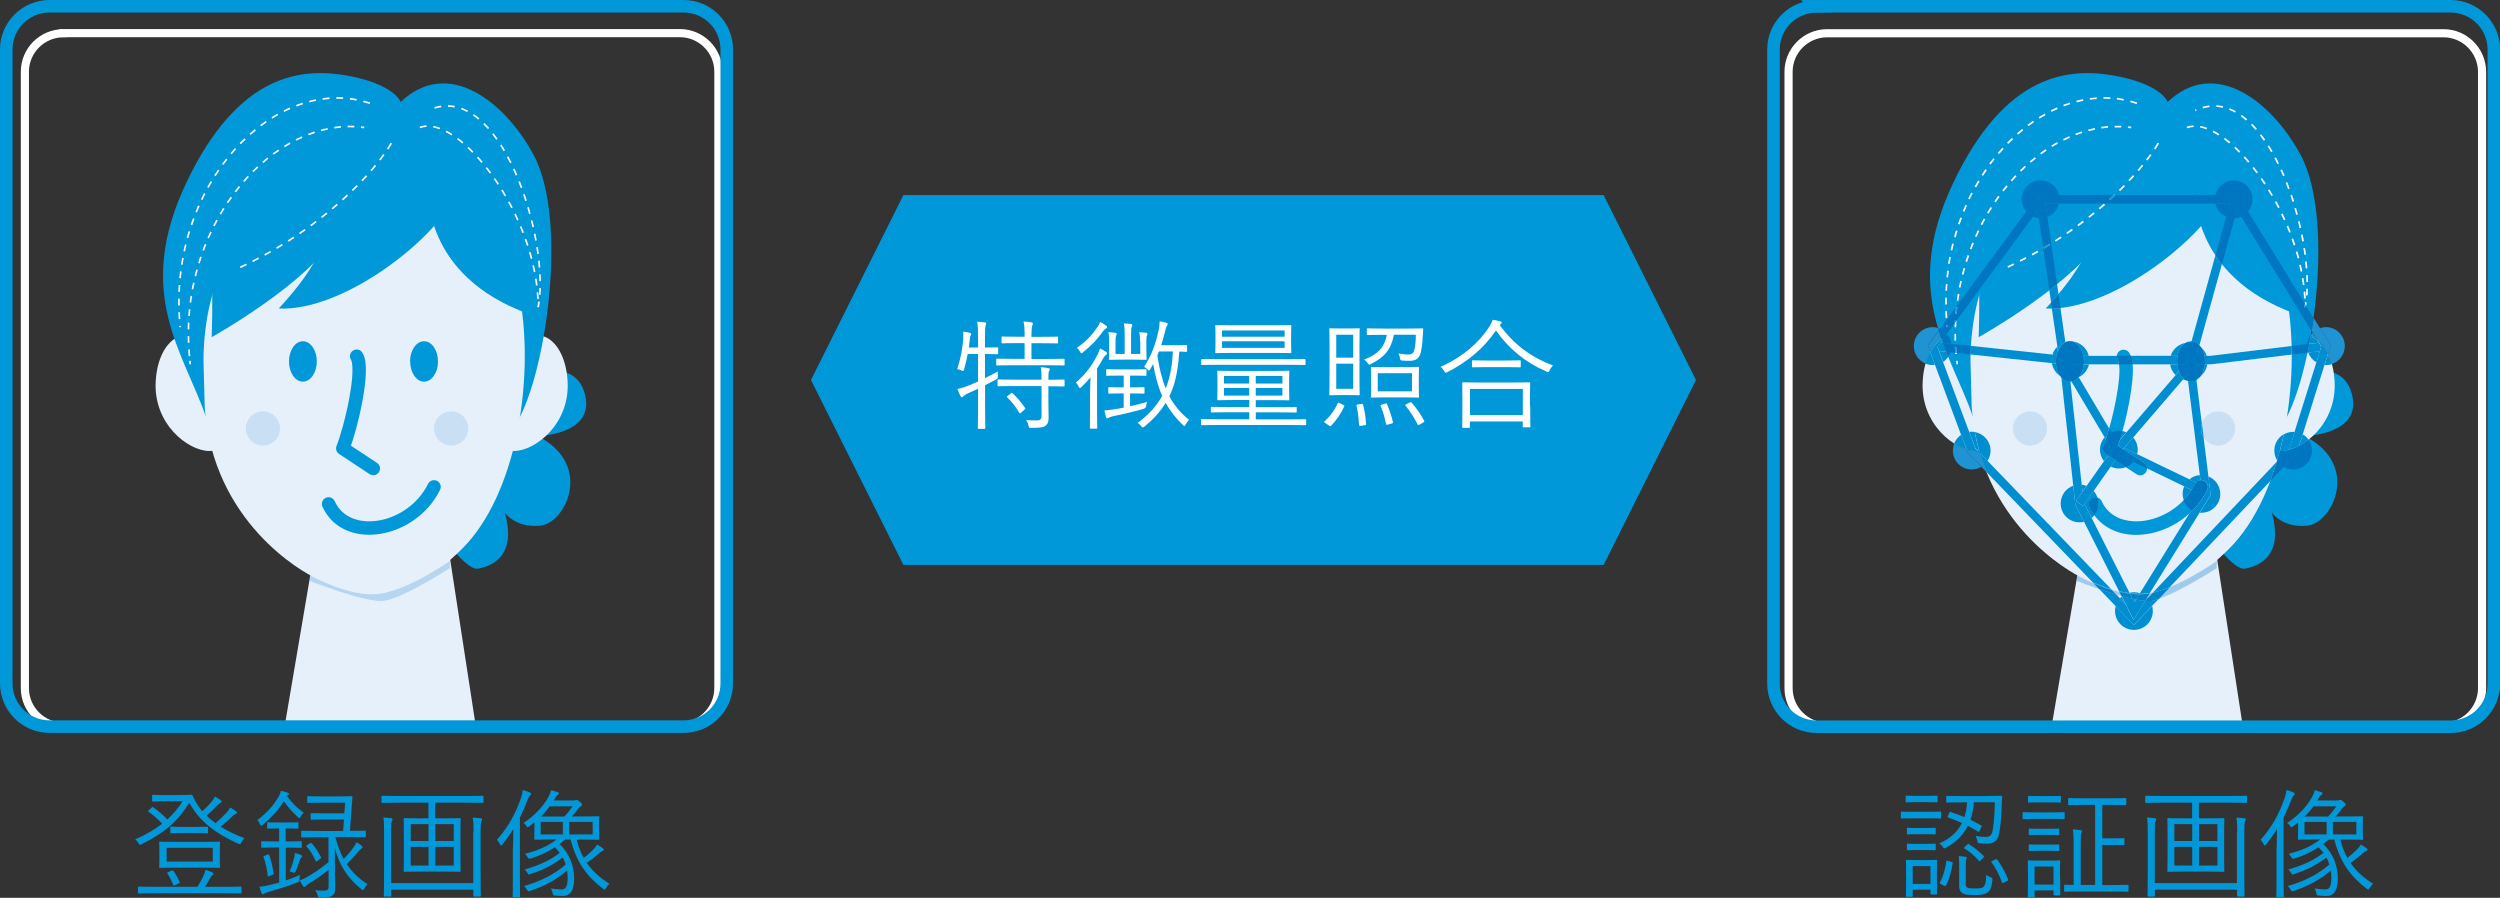 <?xml version="1.0" encoding="UTF-8"?>
<svg id="Layer_2" data-name="Layer 2" xmlns="http://www.w3.org/2000/svg" viewBox="0 0 227.11 81.56">
  <rect x="0" y="0" width="227.11" height="81.56" fill="#333333" stroke="none"/>
  <defs>
    <style>
      .cls-1 {
        fill: #2094d3;
      }

      .cls-1, .cls-2, .cls-3, .cls-4, .cls-5, .cls-6, .cls-7, .cls-8, .cls-9, .cls-10, .cls-11, .cls-12, .cls-13 {
        stroke-width: 0px;
      }

      .cls-14, .cls-15, .cls-16 {
        stroke: #fffdfd;
        stroke-width: .15px;
      }

      .cls-14, .cls-15, .cls-16, .cls-17, .cls-18 {
        stroke-miterlimit: 10;
      }

      .cls-14, .cls-15, .cls-16, .cls-17, .cls-18, .cls-19 {
        fill: none;
      }

      .cls-15 {
        stroke-dasharray: 0 0 .62 .62;
      }

      .cls-16 {
        stroke-dasharray: 0 0 .61 .61;
      }

      .cls-2 {
        fill: #008acd;
      }

      .cls-3 {
        fill: #2293d2;
      }

      .cls-4 {
        fill: #0075c0;
      }

      .cls-5 {
        fill: #0098d8;
      }

      .cls-6 {
        fill: #0083c9;
      }

      .cls-7 {
        fill: #fffdfd;
      }

      .cls-8 {
        fill: #008ed0;
      }

      .cls-9 {
        fill: #a0caec;
      }

      .cls-17 {
        stroke: #fff;
        stroke-width: .74px;
      }

      .cls-10 {
        fill: #c9e0f4;
      }

      .cls-18 {
        stroke-width: 1.14px;
      }

      .cls-18, .cls-19 {
        stroke: #0098d8;
      }

      .cls-11 {
        fill: #fff;
      }

      .cls-12 {
        fill: #e5f0fa;
      }

      .cls-19 {
        stroke-linecap: round;
        stroke-linejoin: round;
        stroke-width: 1.22px;
      }

      .cls-13 {
        fill: #b5d5f0;
      }
    </style>
  </defs>
  <g id="_レイヤー_1" data-name="レイヤー 1">
    <g>
      <path class="cls-5" d="M16.5,72.22c.46,0,.8-.02.88-.02.06,0,.1.02.14.12.12.27.25.52.4.75.14.23.3.43.46.63.32-.29.64-.62.88-.92.1-.13.18-.25.26-.42.23.12.39.23.53.33.06.05.09.09.09.13s-.04.09-.11.12c-.08.03-.16.08-.33.27-.28.3-.58.59-.93.89.25.24.52.46.81.68.41-.35.78-.72,1.04-1,.11-.13.21-.26.29-.42.21.12.37.22.52.33.07.05.11.09.1.14-.01.04-.05.1-.14.13-.09.03-.15.05-.32.24-.29.29-.62.58-1.02.9.66.42,1.39.76,2.16,1.04-.12.12-.21.24-.28.39-.06.12-.09.16-.14.16-.03,0-.09-.02-.16-.05-2-.9-3.51-1.99-4.43-3.72-.98,1.6-2.15,2.69-4.33,3.77-.08.03-.12.05-.16.05-.05,0-.08-.04-.15-.17-.08-.14-.16-.23-.28-.32.99-.43,1.79-.9,2.45-1.42-.4-.43-.77-.76-1.23-1.08-.07-.04-.07-.06.01-.14l.26-.24c.06-.06.09-.08.15-.03.49.35.88.69,1.29,1.1.55-.5.99-1.05,1.38-1.65h-1.56c-.81,0-1.06.02-1.11.02-.09,0-.1-.01-.1-.09v-.42c0-.08.01-.09.1-.09.05,0,.3.02,1.11.02h1.49ZM21.93,81.08c0,.08-.01.09-.09.09-.05,0-.4-.02-1.42-.02h-6.37c-1.02,0-1.35.02-1.42.02-.08,0-.09-.01-.09-.09v-.45c0-.08.01-.09.09-.09.06,0,.4.02,1.42.02h3.89c.22-.36.39-.68.52-.94.1-.21.16-.38.21-.61.24.08.43.15.63.25.08.03.1.08.1.12s-.04.09-.1.13c-.08.05-.13.12-.22.29-.14.24-.28.5-.45.76h1.8c1.02,0,1.36-.02,1.42-.02.08,0,.09.01.09.09v.45ZM19.97,77.99c0,.53.02.7.02.76,0,.08-.01.09-.09.09-.07,0-.41-.02-1.43-.02h-2.5c-1,0-1.35.02-1.42.02-.08,0-.09-.01-.09-.09,0-.05.02-.23.02-.76v-.68c0-.53-.02-.7-.02-.76,0-.08.01-.09.09-.09.06,0,.41.02,1.42.02h2.5c1.02,0,1.36-.02,1.43-.02.08,0,.09.01.09.09,0,.05-.02.23-.02.76v.68ZM19.33,77.02h-4.19v1.25h4.19v-1.25ZM15.58,79.1c.12-.05.13-.05.18.02.22.31.4.64.55.99.03.09.02.1-.11.16l-.28.14c-.14.06-.16.06-.19-.02-.14-.37-.31-.73-.52-1.03-.05-.08-.03-.09.09-.14l.28-.13ZM18.9,75.61c0,.08-.01.09-.08.09-.05,0-.29-.02-1.08-.02h-1.11c-.79,0-1.02.02-1.07.02-.08,0-.09-.01-.09-.09v-.42c0-.08.01-.09.09-.09.05,0,.28.02,1.07.02h1.11c.79,0,1.03-.02,1.08-.02.07,0,.08.01.08.09v.42Z"/>
      <path class="cls-5" d="M26.06,72.31c.46.62.84,1.02,1.54,1.53-.12.08-.22.21-.28.35-.05.1-.08.14-.11.14s-.08-.04-.16-.11c-.52-.47-.93-.95-1.26-1.44-.46.77-1.12,1.47-1.9,2.15-.08.05-.12.09-.16.09s-.08-.04-.11-.14c-.05-.14-.14-.28-.25-.38.89-.66,1.52-1.38,1.91-2.08.14-.24.21-.42.23-.58.22.04.43.1.63.17.06.02.11.06.11.1,0,.05-.02.1-.1.14l-.09.06ZM27.42,76.93c0,.08-.01.09-.09.09-.05,0-.3-.02-1.12-.02h-.25v2.98c.42-.14.86-.3,1.3-.5-.03.13-.05.27-.05.4,0,.22-.03.23-.21.29-.78.3-1.61.57-2.56.84-.23.06-.36.13-.4.16-.04.03-.09.07-.14.07-.04,0-.11-.02-.13-.09-.08-.18-.14-.39-.21-.59.31-.03.51-.06.82-.14.31-.08.65-.15.98-.25v-3.18h-.42c-.82,0-1.07.02-1.12.02-.08,0-.09-.01-.09-.09v-.41c0-.08.01-.09.09-.09.05,0,.3.02,1.12.02h.42v-1.18h-.08c-.67,0-.85.02-.92.02-.08,0-.09-.01-.09-.1v-.39c0-.08.01-.09.09-.09.06,0,.25.02.92.02h.83c.66,0,.84-.02.91-.02.08,0,.09.01.09.09v.39c0,.09-.01.1-.09.1-.06,0-.25-.02-.91-.02h-.16v1.18h.25c.82,0,1.07-.02,1.12-.02.08,0,.09.01.09.09v.41ZM24.3,77.64c.12-.04.13-.04.16.03.21.59.31,1.11.39,1.66.01.08.02.1-.11.15l-.26.11c-.11.04-.15.04-.16-.04-.06-.57-.18-1.12-.37-1.67-.03-.09-.02-.1.12-.15l.23-.09ZM27.37,77.91c-.05.05-.1.12-.16.3-.1.3-.23.67-.35.95q-.06.18-.22.11c-.12-.05-.23-.09-.33-.11.22-.49.32-.88.42-1.27.03-.12.05-.26.05-.41.19.05.44.14.57.19.06.03.1.08.1.11,0,.05-.02.08-.09.13ZM30.47,76.06c.18.71.43,1.37.75,1.97.36-.36.65-.7.93-1.1.1-.14.18-.27.24-.42.21.12.31.19.46.32.05.05.09.1.09.15,0,.04-.05.09-.12.13-.1.06-.18.14-.32.31-.26.33-.61.71-1,1.07.46.7,1.07,1.32,1.9,1.84-.12.1-.23.25-.31.4-.05.1-.08.14-.12.14-.03,0-.08-.03-.14-.09-1.32-1.05-2-2.24-2.41-3.71v.73c0,1.52.04,2.23.04,2.79,0,.4-.04.62-.28.78-.15.11-.41.17-1.06.18q-.22,0-.27-.22c-.04-.17-.11-.32-.22-.46.27.03.43.04.7.04.43,0,.52-.08.52-.41v-1.49c-.62.52-1.11.85-1.72,1.22-.18.11-.31.21-.35.26-.03.05-.08.08-.11.08-.04,0-.08,0-.12-.06-.11-.15-.22-.32-.32-.53.23-.09.39-.15.58-.26.67-.38,1.26-.77,2.03-1.4v-2.26h-.93c-1.06,0-1.4.02-1.46.02-.08,0-.09-.01-.09-.09v-.43c0-.08.01-.09.09-.09.05,0,.4.02,1.46.02h2.26l.08-1.04h-1.82c-.81,0-1.06.02-1.12.02-.08,0-.09-.01-.09-.09v-.42c0-.08.01-.09.09-.09.06,0,.31.02,1.12.02h1.85l.08-.97h-2.16c-.85,0-1.13.02-1.2.02-.08,0-.09-.01-.09-.09v-.43c0-.08.01-.09.09-.09.06,0,.35.02,1.2.02h1.52c.86,0,1.14-.02,1.2-.02.08,0,.1.02.1.1-.03.27-.04.5-.06.75l-.17,2.3c.95,0,1.29-.02,1.34-.02.09,0,.1.01.1.09v.43c0,.08-.01.09-.1.09-.05,0-.4-.02-1.46-.02h-1.19ZM28.16,76.62c.09-.06.11-.06.17,0,.37.42.6.81.83,1.25.03.07.03.08-.08.16l-.22.17c-.07.04-.1.08-.13.08-.02,0-.04-.03-.06-.08-.21-.46-.45-.9-.81-1.29-.05-.05-.04-.08.06-.15l.23-.15Z"/>
      <path class="cls-5" d="M43.92,72.86c0,.07-.01.08-.09.08-.07,0-.4-.02-1.44-.02h-2.85v1.42h.83c.99,0,1.33-.02,1.39-.02.08,0,.09.01.09.09,0,.05-.02.36-.02,1.19v2.32c0,.82.02,1.13.02,1.19,0,.08-.01.09-.09.09-.07,0-.4-.02-1.39-.02h-2.23c-.98,0-1.32.02-1.38.02-.08,0-.09-.01-.09-.09,0-.05.02-.37.02-1.19v-2.32c0-.83-.02-1.13-.02-1.19,0-.08.01-.09.09-.09.06,0,.4.02,1.38.02h.78v-1.42h-2.74c-1.03,0-1.37.02-1.43.02-.08,0-.09-.01-.09-.08v-.47c0-.09.01-.1.09-.1.05,0,.4.02,1.43.02h6.21c1.04,0,1.37-.02,1.44-.02.08,0,.09.01.09.1v.47ZM43.02,75.59c0-.52-.01-.98-.08-1.32.33.02.54.04.71.06.09.01.14.05.14.12,0,.05-.01.1-.05.16-.05.09-.08.3-.08.98v3.7c0,1.39.02,2.02.02,2.07,0,.08-.01.09-.09.09h-.5c-.08,0-.09-.01-.09-.09v-.54h-7.46v.54c0,.08-.01.09-.09.09h-.49c-.08,0-.09-.01-.09-.09,0-.07.02-.68.02-2.05v-3.74c0-.58-.01-1-.06-1.31.27.02.43.03.68.06.1.01.15.06.15.12,0,.08-.04.13-.08.21-.04.11-.05.36-.05.95v4.62h7.46v-4.65ZM38.93,74.87h-1.62v1.53h1.62v-1.53ZM38.93,76.93h-1.62v1.7h1.62v-1.7ZM41.22,74.87h-1.67v1.53h1.67v-1.53ZM41.22,76.93h-1.67v1.7h1.67v-1.7Z"/>
      <path class="cls-5" d="M46.61,76.97c0-.43.01-1.09.02-1.64-.29.46-.62.92-.97,1.37-.05.08-.1.11-.13.11-.04,0-.08-.04-.12-.14-.09-.17-.17-.28-.27-.38,1.05-1.17,1.69-2.38,2.19-3.8.09-.27.14-.51.16-.72.25.06.43.13.64.22.06.03.12.07.12.12,0,.06-.03.11-.09.15-.08.06-.14.18-.24.43-.21.54-.43,1.07-.69,1.59v5.44c0,1.15.02,1.64.02,1.7,0,.08-.01.09-.09.09h-.5c-.08,0-.09-.01-.09-.09,0-.05.02-.55.02-1.7v-2.74ZM52.39,76.28c.15.63.37,1.18.64,1.66.33-.26.63-.52.86-.76.15-.15.27-.3.35-.46.21.11.37.22.5.32.08.05.12.1.12.15s-.05.1-.13.12c-.1.03-.23.13-.36.25-.33.29-.66.55-1.06.83.53.77,1.22,1.37,2.05,1.89-.13.12-.23.24-.31.39-.05.1-.1.14-.14.14-.03,0-.08-.03-.15-.09-1.42-1.08-2.39-2.37-2.92-4.45h-.49c-.18.15-.35.28-.52.41.95.88,1.33,2.06,1.33,3.11s-.32,1.6-1.02,1.6c-.25,0-.45-.01-.67-.03-.22-.02-.23-.02-.26-.21-.02-.14-.09-.31-.16-.44.36.05.64.09.95.09.35,0,.57-.19.57-1.06,0-.21-.02-.42-.05-.65-.97.82-2,1.38-3.37,1.85-.17.05-.18.05-.27-.1-.1-.17-.17-.26-.27-.35,1.5-.42,2.8-1.09,3.78-1.96-.07-.22-.15-.42-.27-.63-.9.69-1.78,1.14-2.93,1.5-.17.07-.18.07-.27-.09-.08-.13-.15-.23-.26-.32,1.35-.39,2.36-.86,3.19-1.52-.13-.17-.28-.33-.44-.5-.69.45-1.38.77-2.19,1.02q-.21.07-.28-.1c-.07-.12-.15-.24-.25-.33,1.2-.3,2.12-.71,2.86-1.3h-.43c-1.04,0-1.45.02-1.5.02-.08,0-.09-.01-.09-.09,0-.07.02-.25.02-.73v-.75c-.15.12-.3.24-.45.35-.09.07-.13.1-.16.1-.04,0-.07-.04-.12-.13-.08-.13-.15-.19-.26-.27,1.08-.7,1.82-1.58,2.23-2.3.14-.25.23-.48.28-.68.25.07.41.12.57.17.08.03.13.08.13.13s-.05.11-.12.15c-.08.05-.17.17-.31.42l-.04.07h1.75c.13,0,.18-.01.24-.03.03-.01.06-.02.1-.02.07,0,.12.02.3.18.16.14.19.18.19.24,0,.06-.04.11-.13.16-.06.04-.17.16-.25.26-.16.24-.32.43-.55.66h.91c1.04,0,1.45-.02,1.5-.02.08,0,.09.01.09.09,0,.07-.02.22-.02.71v.56c0,.5.02.64.02.69,0,.08-.01.09-.09.09-.05,0-.46-.02-1.5-.02h-.46ZM51.13,74.67h-2.01v1.13h2.01v-1.13ZM49.95,73.25c-.23.3-.5.63-.81.93h2.12c.31-.31.55-.63.76-.93h-2.06ZM53.84,74.67h-2.13v1.13h2.13v-1.13Z"/>
    </g>
    <g>
      <path class="cls-5" d="M176.34,74.27c0,.08-.01.09-.09.09-.06,0-.3-.02-1.12-.02h-1.25c-.81,0-1.07.02-1.12.02-.06,0-.08-.01-.08-.09v-.45c0-.08.01-.09.08-.09.05,0,.31.02,1.12.02h1.25c.82,0,1.06-.02,1.12-.02.08,0,.09.01.09.09v.45ZM176.02,72.8c0,.08-.01.09-.09.09-.05,0-.25-.02-.94-.02h-.84c-.68,0-.88.02-.94.02-.08,0-.09-.01-.09-.09v-.43c0-.08.01-.09.09-.09.06,0,.26.02.94.02h.84c.69,0,.89-.02.94-.02.08,0,.09.01.09.09v.43ZM175.96,79.64c0,1.24.02,1.48.02,1.53,0,.08-.01.09-.09.09h-.43c-.08,0-.09-.01-.09-.09v-.35h-1.61v.56c0,.08-.01.09-.09.09h-.43c-.09,0-.1-.01-.1-.09,0-.05.02-.26.02-1.58v-.65c0-.65-.02-.9-.02-.96,0-.08.01-.08.1-.08.05,0,.26.02.92.02h.8c.67,0,.88-.02.93-.02.08,0,.09,0,.09.08,0,.07-.02.29-.02.78v.66ZM175.85,75.71c0,.08-.01.09-.09.09-.05,0-.24-.02-.88-.02h-.68c-.64,0-.82.02-.88.02-.08,0-.09-.01-.09-.09v-.42c0-.08.01-.09.09-.09.05,0,.24.02.88.02h.68c.64,0,.82-.02.88-.02.08,0,.09.01.09.09v.42ZM175.85,77.15c0,.08-.01.09-.09.09-.05,0-.24-.02-.88-.02h-.68c-.64,0-.82.02-.88.02-.08,0-.09-.01-.09-.09v-.42c0-.08.01-.09.09-.09.05,0,.24.02.88.02h.68c.64,0,.82-.02.88-.02.08,0,.09.01.09.09v.42ZM175.37,78.68h-1.61v1.62h1.61v-1.62ZM180.41,72.31c.99,0,1.33-.02,1.38-.02.08,0,.1.02.1.1-.03.25-.03.46-.04.69-.05,1.45-.16,2.5-.33,2.96-.15.43-.55.6-.97.6-.29,0-.52-.01-.72-.03-.16-.02-.17-.02-.21-.24-.02-.15-.08-.31-.15-.44.33.07.62.1.93.1.27,0,.45-.11.53-.29.14-.32.27-1.47.29-2.86h-1.9c-.04.57-.15,1.1-.32,1.59.35.17.68.35.99.52.08.03.05.05,0,.16l-.14.29c-.06.13-.1.13-.17.09-.27-.16-.58-.33-.91-.51-.41.82-1.06,1.5-1.97,1.98-.09.04-.14.07-.17.07-.05,0-.09-.03-.15-.14-.09-.13-.18-.23-.32-.31,1-.43,1.67-1.05,2.07-1.85-.44-.21-.89-.38-1.26-.51-.08-.02-.06-.04-.01-.15l.13-.28c.04-.09.08-.1.15-.06.38.13.8.28,1.21.46.14-.4.22-.85.25-1.34h-.45c-.98,0-1.3.02-1.36.02-.08,0-.09-.01-.09-.09v-.43c0-.08.01-.09.09-.09.06,0,.38.02,1.36.02h2.18ZM177.28,78.29c.11.03.12.04.11.12-.12.74-.3,1.44-.61,2.03-.04.08-.05.08-.18.02l-.26-.13c-.14-.08-.14-.1-.11-.16.28-.52.5-1.25.58-1.91.01-.09.03-.1.17-.05l.29.09ZM178.57,80.22c0,.29.03.36.21.43.1.04.27.06.6.06.43,0,.64-.02.76-.11.24-.17.28-.55.29-1.13.11.09.27.17.4.22.18.06.18.09.17.27-.09.66-.17.97-.53,1.17-.28.16-.57.18-1.11.18s-.82-.04-.99-.12c-.22-.09-.39-.25-.39-.71v-1.88c0-.28-.01-.56-.04-.83.21.01.43.03.6.06.1.02.13.04.13.09s-.02.08-.04.13c-.03.08-.05.2-.05.51v1.66ZM178.7,76.73c.09-.09.1-.1.17-.04.51.31.95.7,1.33,1.06.06.06.06.09-.04.19l-.21.21c-.11.11-.13.13-.18.06-.36-.43-.79-.81-1.31-1.13-.08-.05-.06-.05.03-.15l.21-.19ZM181.26,78.09c.12-.07.13-.07.18.01.38.49.69,1.08.99,1.79.02.08.01.08-.12.15l-.26.13c-.14.08-.15.08-.18,0-.24-.71-.61-1.36-.96-1.85-.04-.05-.03-.06.11-.13l.24-.11Z"/>
      <path class="cls-5" d="M187.56,74.31c0,.09-.01.1-.09.1-.05,0-.31-.02-1.13-.02h-1.38c-.82,0-1.08.02-1.13.02-.08,0-.09-.01-.09-.1v-.44c0-.08.01-.09.09-.09.05,0,.31.02,1.13.02h1.38c.82,0,1.08-.02,1.13-.02.08,0,.09.01.09.09v.44ZM187.15,79.73c0,1.26.02,1.47.02,1.52,0,.08-.01.09-.09.09h-.44c-.08,0-.09-.01-.09-.09v-.36h-1.72v.55c0,.08-.01.09-.09.09h-.44c-.08,0-.09-.01-.09-.09,0-.05.02-.27.02-1.59v-.66c0-.66-.02-.89-.02-.94,0-.08.01-.09.09-.09.05,0,.27.02.95.02h.86c.69,0,.9-.02.96-.02.08,0,.09.01.09.09,0,.04-.02.27-.02.77v.7ZM187.22,72.82c0,.08-.01.09-.09.09-.06,0-.26-.02-.95-.02h-.91c-.69,0-.9.02-.95.02-.08,0-.09-.01-.09-.09v-.43c0-.08.01-.09.09-.09.05,0,.26.02.95.02h.91c.69,0,.89-.02.95-.02.08,0,.09.01.09.09v.43ZM187.07,75.78c0,.08-.01.09-.1.09-.05,0-.23-.02-.89-.02h-.79c-.66,0-.84.02-.9.02-.08,0-.09-.01-.09-.09v-.42c0-.08.01-.09.09-.09.05,0,.24.02.9.02h.79c.66,0,.83-.02.89-.02.09,0,.1.01.1.09v.42ZM187.07,77.22c0,.08-.01.09-.1.09-.05,0-.23-.02-.89-.02h-.79c-.66,0-.84.02-.9.02-.08,0-.09-.01-.09-.09v-.42c0-.08.01-.09.09-.09.05,0,.24.02.9.02h.79c.66,0,.83-.02.89-.02.09,0,.1.01.1.09v.42ZM186.55,78.72h-1.72v1.64h1.72v-1.64ZM193.36,80.92c0,.08-.01.09-.08.09s-.42-.02-1.47-.02h-2.75c-1.06,0-1.4.02-1.46.02-.08,0-.09-.01-.09-.09v-.46c0-.08.01-.09.09-.09.03,0,.25.02.78.02v-3.57c0-.72-.01-1.12-.08-1.47.26.01.45.02.7.06.09.01.13.04.13.09,0,.09-.03.13-.06.21-.04.12-.05.4-.05,1.11v3.57h1.31v-7.27h-.98c-.99,0-1.33.02-1.38.02-.08,0-.09-.01-.09-.09v-.46c0-.08.01-.09.09-.09.05,0,.39.02,1.38.02h2.33c1,0,1.34-.02,1.39-.02.08,0,.09.01.09.09v.46c0,.08-.01.09-.09.09-.05,0-.39-.02-1.39-.02h-.7v3.04h1.1c.59,0,.76-.02.82-.02.08,0,.09.01.09.09v.46c0,.08-.01.09-.09.09-.07,0-.23-.02-.82-.02h-1.1v3.64h.84c1.05,0,1.4-.02,1.47-.02s.08.01.08.09v.46Z"/>
      <path class="cls-5" d="M204.14,72.86c0,.07-.01.08-.09.08-.07,0-.4-.02-1.44-.02h-2.85v1.42h.83c.99,0,1.33-.02,1.39-.02.08,0,.09.01.09.09,0,.05-.02.36-.02,1.19v2.32c0,.82.02,1.13.02,1.19,0,.08-.01.09-.09.09-.07,0-.4-.02-1.39-.02h-2.23c-.98,0-1.32.02-1.38.02-.08,0-.09-.01-.09-.09,0-.05.02-.37.02-1.19v-2.32c0-.83-.02-1.13-.02-1.19,0-.08.01-.09.09-.09.06,0,.4.02,1.38.02h.78v-1.42h-2.74c-1.03,0-1.37.02-1.43.02-.08,0-.09-.01-.09-.08v-.47c0-.09.01-.1.09-.1.05,0,.4.02,1.43.02h6.21c1.04,0,1.37-.02,1.44-.02.08,0,.09.01.09.1v.47ZM203.24,75.59c0-.52-.01-.98-.08-1.32.33.02.54.04.71.06.09.01.14.05.14.12,0,.05-.01.1-.05.16-.05.09-.08.3-.08.98v3.7c0,1.39.02,2.02.02,2.07,0,.08-.01.09-.09.09h-.5c-.08,0-.09-.01-.09-.09v-.54h-7.46v.54c0,.08-.01.09-.09.09h-.49c-.08,0-.09-.01-.09-.09,0-.07.02-.68.02-2.05v-3.74c0-.58-.01-1-.06-1.31.27.02.43.03.68.06.1.01.15.06.15.12,0,.08-.04.13-.08.21-.04.11-.05.36-.05.95v4.62h7.46v-4.65ZM199.15,74.87h-1.62v1.53h1.62v-1.53ZM199.15,76.93h-1.62v1.7h1.62v-1.7ZM201.44,74.87h-1.67v1.53h1.67v-1.53ZM201.44,76.93h-1.67v1.7h1.67v-1.7Z"/>
      <path class="cls-5" d="M206.83,76.97c0-.43.01-1.09.02-1.64-.29.46-.62.92-.97,1.37-.05.08-.1.11-.13.11-.04,0-.08-.04-.12-.14-.09-.17-.17-.28-.27-.38,1.05-1.17,1.69-2.38,2.19-3.8.09-.27.14-.51.16-.72.25.06.43.13.64.22.06.03.12.07.12.12,0,.06-.03.11-.09.15-.08.06-.14.18-.24.43-.21.54-.43,1.07-.69,1.59v5.44c0,1.15.02,1.64.02,1.7,0,.08-.01.09-.09.09h-.5c-.08,0-.09-.01-.09-.09,0-.05.02-.55.02-1.7v-2.74ZM212.61,76.28c.15.63.37,1.18.64,1.66.33-.26.63-.52.86-.76.15-.15.27-.3.35-.46.21.11.37.22.5.32.08.05.12.1.12.15s-.05.1-.13.12c-.1.03-.23.13-.36.25-.33.29-.66.55-1.06.83.53.77,1.22,1.37,2.05,1.89-.13.12-.23.24-.31.39-.05.1-.1.14-.14.14-.03,0-.08-.03-.15-.09-1.42-1.08-2.39-2.37-2.92-4.45h-.49c-.18.15-.35.28-.52.41.95.88,1.33,2.06,1.33,3.11s-.32,1.6-1.02,1.6c-.25,0-.45-.01-.67-.03-.22-.02-.23-.02-.26-.21-.02-.14-.09-.31-.16-.44.36.05.64.09.95.09.35,0,.57-.19.57-1.06,0-.21-.02-.42-.05-.65-.97.82-2,1.38-3.37,1.85-.17.05-.18.05-.27-.1-.1-.17-.17-.26-.27-.35,1.5-.42,2.8-1.09,3.78-1.96-.07-.22-.15-.42-.27-.63-.9.69-1.78,1.14-2.93,1.5-.17.07-.18.07-.27-.09-.08-.13-.15-.23-.26-.32,1.35-.39,2.36-.86,3.19-1.52-.13-.17-.28-.33-.44-.5-.69.45-1.38.77-2.19,1.02q-.21.07-.28-.1c-.07-.12-.15-.24-.25-.33,1.2-.3,2.12-.71,2.86-1.3h-.43c-1.04,0-1.45.02-1.5.02-.08,0-.09-.01-.09-.09,0-.07.02-.25.02-.73v-.75c-.15.12-.3.24-.45.35-.09.07-.13.1-.16.1-.04,0-.07-.04-.12-.13-.08-.13-.15-.19-.26-.27,1.08-.7,1.82-1.58,2.23-2.3.14-.25.23-.48.28-.68.25.07.41.12.57.17.08.03.13.08.13.13s-.05.11-.12.15c-.08.05-.17.17-.31.42l-.04.07h1.75c.13,0,.18-.01.24-.03.03-.01.06-.02.1-.02.07,0,.12.02.3.18.16.14.19.18.19.24,0,.06-.04.11-.13.16-.06.04-.17.16-.25.26-.16.24-.32.43-.55.66h.91c1.04,0,1.45-.02,1.5-.02.08,0,.09.01.09.09,0,.07-.02.22-.02.71v.56c0,.5.02.64.02.69,0,.08-.01.09-.09.09-.05,0-.46-.02-1.5-.02h-.46ZM211.36,74.67h-2.01v1.13h2.01v-1.13ZM210.17,73.25c-.23.3-.5.63-.81.93h2.12c.31-.31.55-.63.76-.93h-2.06ZM214.06,74.67h-2.13v1.13h2.13v-1.13Z"/>
    </g>
    <polygon class="cls-5" points="145.68 51.32 82.07 51.32 73.67 34.52 82.07 17.72 145.68 17.72 154.07 34.52 145.68 51.32"/>
    <g>
      <path class="cls-11" d="M90.68,32.09c0,.08-.01.09-.1.09-.05,0-.28-.02-1.04-.02h-.06v2.19c.35-.17.72-.37,1.16-.6-.01.13-.01.28.01.42q.02.22-.17.31c-.33.17-.66.35-.99.51v1.97c0,1.3.02,1.86.02,1.91,0,.08-.01.09-.1.09h-.49c-.08,0-.09-.01-.09-.09,0-.05.02-.62.02-1.9v-1.66l-.95.44c-.23.11-.3.16-.36.23-.04.05-.11.11-.15.11-.05.01-.1-.03-.14-.12-.09-.17-.19-.42-.27-.63.3-.07.57-.14.95-.29.31-.13.62-.25.92-.39v-2.5h-.94c-.09.48-.2.96-.32,1.37-.04.12-.05.17-.11.17-.03,0-.09-.02-.16-.06-.11-.05-.26-.1-.36-.11.31-.94.49-1.94.54-2.7.02-.32.02-.53,0-.7.18.01.41.05.58.1.1.02.14.07.14.12,0,.04-.02.08-.05.13-.03.06-.05.14-.06.28-.03.25-.05.53-.1.81h.84v-.86c0-.77-.01-1.06-.08-1.48.28.01.47.03.69.05.08.01.13.05.13.11s-.02.1-.05.18c-.04.13-.06.39-.06,1.11v.89h.06c.76,0,.98-.02,1.04-.02.09,0,.1.01.1.09v.46ZM96.72,33.11c0,.08-.01.09-.09.09-.05,0-.42-.02-1.49-.02h-3.06c-1.07,0-1.44.02-1.49.02-.08,0-.09-.01-.09-.09v-.45c0-.06.01-.08.09-.08.05,0,.42.02,1.49.02h1v-1.43h-.64c-.99,0-1.31.02-1.36.02-.09,0-.1-.01-.1-.09v-.44c0-.08.01-.09.1-.09.05,0,.37.02,1.36.02h.64c0-.75-.02-1.05-.1-1.38.29.01.51.03.71.07.08.01.14.05.14.1,0,.07-.02.11-.05.19-.04.13-.08.35-.08,1.03h.95c1,0,1.33-.02,1.38-.02.08,0,.09.01.09.09v.44c0,.08-.01.09-.09.09-.05,0-.38-.02-1.38-.02h-.95v1.43h1.43c1.07,0,1.44-.02,1.49-.02.08,0,.09.01.09.08v.45ZM96.71,35.02c0,.08-.01.09-.09.09-.05,0-.4-.02-1.38-.02v1.49c0,.49.02.95.02,1.38,0,.32-.06.56-.3.73-.18.13-.52.18-1.26.18-.21,0-.22,0-.27-.22-.04-.18-.12-.37-.22-.49.33.03.7.04,1.06.03.22-.01.35-.11.35-.41v-2.71h-2.43c-1.07,0-1.42.02-1.48.02-.08,0-.09-.01-.09-.09v-.44c0-.08.01-.09.09-.09.06,0,.41.02,1.48.02h2.43c0-.58-.01-.88-.08-1.13.26.01.53.04.69.08.09.02.14.06.14.1,0,.08-.04.13-.07.18-.05.11-.06.26-.06.76v.02c.98,0,1.33-.02,1.38-.02.08,0,.09.01.09.09v.44ZM91.81,35.74c.1-.08.12-.06.17-.02.43.39.8.85,1.15,1.35.04.06.03.06-.07.15l-.28.25c-.13.11-.15.1-.19.02-.29-.5-.66-.98-1.09-1.39-.06-.06-.05-.08.07-.16l.25-.19Z"/>
      <path class="cls-11" d="M99.03,35.58c0-.39.02-.89.03-1.3-.24.29-.51.58-.82.88-.07.06-.11.1-.14.1s-.07-.04-.11-.13c-.08-.16-.15-.28-.25-.38.98-.84,1.49-1.62,1.98-2.55.09-.17.16-.39.21-.55.19.1.36.19.53.3.08.05.11.1.11.15,0,.06-.03.1-.1.14-.06.04-.15.13-.24.29-.17.31-.36.63-.57.95v3.99c0,.94.02,1.34.02,1.39,0,.08-.01.08-.09.08h-.5c-.07,0-.08,0-.08-.08,0-.05.01-.45.01-1.39v-1.89ZM100.46,29.85c-.08.04-.17.13-.27.26-.49.69-1,1.25-1.8,1.89-.06.07-.11.1-.14.1-.04,0-.08-.04-.13-.14-.09-.16-.19-.29-.29-.37.81-.54,1.32-1.1,1.85-1.85.14-.19.21-.36.25-.49.21.1.37.19.54.32.07.05.1.09.1.14s-.03.1-.1.13ZM102.68,36.9c.49-.11,1.03-.24,1.52-.39-.03.11-.06.22-.08.35q-.02.22-.23.28c-.82.24-1.93.51-2.69.65-.24.05-.41.11-.48.16-.04.03-.09.05-.14.05-.04,0-.09-.03-.12-.14-.04-.16-.09-.36-.13-.57.38-.03.77-.09,1.1-.14.16-.02.39-.06.65-.12v-1.29h-.27c-.76,0-.97.02-1.04.02-.08,0-.09-.01-.09-.09v-.41c0-.08.01-.09.09-.09.07,0,.28.02,1.04.02h.27v-1.07h-.38c-.81,0-1.06.02-1.11.02-.09,0-.1-.01-.1-.09v-.42c0-.08.01-.09.1-.09.05,0,.3.02,1.11.02h1.26c.8,0,1.05-.02,1.1-.02.08,0,.09.01.09.09v.42c0,.08-.01.09-.09.09-.05,0-.3-.02-1.1-.02h-.3v1.07h.19c.75,0,.96-.02,1.03-.02.08,0,.09.01.09.09v.41c0,.08-.01.09-.09.09-.06,0-.28-.02-1.03-.02h-.19v1.16ZM103.57,31c0-.31-.02-.58-.08-.82.26.01.48.03.64.05.06.01.11.04.11.1s-.01.09-.04.14c-.04.08-.06.22-.06.52v.72c0,.57.02.82.02.89,0,.08-.01.09-.09.09-.05,0-.3-.02-1.06-.02h-1.11c-.76,0-1,.02-1.07.02-.08,0-.09-.01-.09-.09,0-.07.02-.31.02-.89v-.71c0-.32-.02-.58-.06-.83l.62.06c.08.01.12.04.12.09,0,.08-.02.12-.05.19-.03.08-.05.21-.05.48v1.16h.83v-1.67c0-.56-.01-.83-.08-1.1.26.01.43.03.65.05.08.01.12.04.12.09,0,.08-.03.12-.06.19-.03.1-.05.26-.05.77v1.67h.84v-1.14ZM107.84,31.87c0,.08-.01.09-.09.09-.04,0-.2-.01-.62-.02-.1,1.63-.35,2.93-.9,4.06.42.8,1,1.5,1.79,2.14-.13.13-.22.25-.31.42-.05.1-.08.14-.12.14-.03,0-.08-.03-.14-.1-.66-.64-1.17-1.3-1.56-2-.46.77-1.09,1.47-1.92,2.15-.08.05-.12.08-.15.08-.04,0-.09-.03-.15-.12-.09-.12-.21-.23-.32-.29.99-.73,1.72-1.53,2.23-2.46-.4-.9-.65-1.86-.82-2.89l-.27.47c-.05.09-.09.13-.12.13s-.06-.03-.13-.11c-.09-.1-.18-.17-.3-.24.76-1.17,1.1-2.32,1.32-3.32.05-.27.08-.52.09-.81.22.03.45.09.59.13.09.03.15.06.15.12,0,.06-.04.11-.09.17-.05.08-.11.27-.16.51-.11.42-.22.83-.35,1.24h1.29c.71,0,.92-.02.97-.02.08,0,.09.01.09.09v.44ZM105.28,31.93c-.04.12-.09.24-.14.36.17,1.12.4,2.12.76,2.99.39-.94.58-2.03.65-3.35h-1.26Z"/>
      <path class="cls-11" d="M118.66,38.54c0,.08-.01.09-.09.09-.05,0-.39-.02-1.39-.02h-6.59c-1,0-1.34.02-1.39.02-.08,0-.09-.01-.09-.09v-.38c0-.08.01-.09.09-.09.05,0,.39.02,1.39.02h2.9v-.64h-1.89c-1.09,0-1.46.02-1.52.02s-.08-.01-.08-.1v-.32c0-.08.01-.09.08-.09s.43.02,1.52.02h1.89v-.64h-1.31c-1.07,0-1.45.02-1.51.02-.08,0-.09-.01-.09-.09,0-.06.02-.25.02-.81v-.86c0-.58-.02-.77-.02-.83,0-.08.01-.09.09-.09.06,0,.44.02,1.51.02h3.35c1.07,0,1.45-.02,1.51-.02.08,0,.09.01.09.09,0,.05-.02.25-.02.82v.88c0,.56.02.75.02.81,0,.08-.01.09-.09.09-.07,0-.44-.02-1.51-.02h-1.45v.64h2.11c1.09,0,1.46-.02,1.51-.02.09,0,.1.01.1.09v.32c0,.09-.01.1-.1.1-.05,0-.42-.02-1.51-.02h-2.11v.64h3.1c1,0,1.34-.02,1.39-.02.08,0,.09.01.09.09v.38ZM118.6,33.07c0,.08,0,.09-.08.09-.06,0-.4-.02-1.42-.02h-6.48c-1,0-1.35.02-1.41.02-.08,0-.09-.01-.09-.09v-.37c0-.08.01-.08.09-.08.05,0,.4.01,1.41.01h6.48c1.02,0,1.35-.01,1.42-.01q.08,0,.08.08v.37ZM117.29,31.2c0,.55.02.73.02.79,0,.08-.01.09-.09.09-.05,0-.44-.02-1.53-.02h-3.66c-1.09,0-1.48.02-1.53.02-.09,0-.1,0-.1-.08,0-.06.02-.25.02-.79v-.8c0-.55-.02-.72-.02-.79,0-.08.01-.09.1-.09.05,0,.44.02,1.53.02h3.66c1.09,0,1.48-.02,1.53-.02.08,0,.09.01.09.09,0,.05-.02.24-.02.79v.79ZM116.7,30.02h-5.69v.57h5.69v-.57ZM116.7,31h-5.69v.6h5.69v-.6ZM113.48,34.15h-2.29v.69h2.29v-.69ZM113.48,35.24h-2.29v.7h2.29v-.7ZM116.5,34.15h-2.42v.69h2.42v-.69ZM116.5,35.24h-2.42v.7h2.42v-.7Z"/>
      <path class="cls-11" d="M122.03,36.79c.11.05.11.08.08.15-.33.68-.68,1.21-1.2,1.75-.05.05-.08.04-.17-.02l-.37-.26c-.1-.06-.09-.1-.03-.15.48-.42.89-.97,1.19-1.64.03-.05.05-.06.17,0l.33.17ZM123.5,34.45c0,.95.02,1.31.02,1.37,0,.08-.01.09-.09.09-.07,0-.25-.02-.9-.02h-.79c-.65,0-.82.02-.89.02-.08,0-.09-.01-.09-.09,0-.07.02-.42.02-1.37v-3.17c0-.94-.02-1.31-.02-1.36,0-.09.01-.1.09-.1.06,0,.24.02.89.02h.79c.65,0,.83-.02.9-.02.08,0,.09.01.09.1,0,.05-.02.42-.02,1.36v3.17ZM122.93,30.41h-1.54v2.08h1.54v-2.08ZM122.93,33.04h-1.54v2.28h1.54v-2.28ZM123.67,36.7c.12-.02.14-.01.16.08.14.54.23,1.09.27,1.73.01.09-.01.11-.15.13l-.32.04c-.15.02-.16.02-.17-.08-.04-.66-.1-1.2-.23-1.75-.02-.08,0-.09.14-.11l.3-.04ZM129.25,30.46c-.03.7-.08,1.37-.28,1.84-.07.15-.18.27-.32.35-.15.09-.36.13-.62.13s-.49-.01-.69-.03c-.12-.01-.13-.04-.16-.23-.03-.16-.08-.29-.14-.41.35.06.62.1.88.1s.43-.08.51-.27c.15-.37.18-.86.19-1.53h-1.99c-.26,1.35-.86,2.04-2.08,2.65-.08.04-.13.07-.16.07-.05,0-.08-.04-.14-.14-.1-.14-.22-.25-.33-.32,1.17-.46,1.84-1.03,2.06-2.25h-.35c-.99,0-1.32.02-1.37.02-.08,0-.09-.01-.09-.08v-.44c0-.08.01-.09.09-.09.05,0,.38.02,1.37.02h2.18c.99,0,1.32-.02,1.38-.02.08,0,.1.02.1.1l-.03.55ZM128.89,35.18c0,.6.02.79.02.85,0,.08-.01.09-.09.09-.06,0-.36-.02-1.26-.02h-1.67c-.9,0-1.21.02-1.26.02-.08,0-.09-.01-.09-.09,0-.07.02-.25.02-.85v-.92c0-.58-.02-.78-.02-.84,0-.08.01-.09.09-.09.05,0,.37.02,1.26.02h1.67c.91,0,1.2-.02,1.26-.02.08,0,.09.01.09.09,0,.05-.02.26-.02.84v.92ZM128.27,33.9h-3.11v1.65h3.11v-1.65ZM125.83,36.67c.13-.04.14-.03.17.04.22.52.41,1.09.54,1.63.02.08,0,.11-.13.14l-.33.09c-.14.03-.15.03-.17-.06-.12-.56-.26-1.11-.49-1.63-.03-.08-.01-.09.11-.12l.3-.09ZM128.05,36.58c.11-.05.13-.05.2.01.41.46.81,1.05,1.12,1.62.04.08.03.11-.08.17l-.31.18c-.06.03-.1.05-.13.05s-.05-.02-.08-.07c-.3-.59-.65-1.16-1.08-1.67-.06-.07-.04-.1.09-.16l.27-.14Z"/>
      <path class="cls-11" d="M136.24,29.53c1.31,1.82,2.97,2.98,4.84,3.67-.12.12-.23.27-.3.43-.05.12-.09.17-.14.17-.04,0-.1-.02-.17-.06-1.87-.79-3.46-2.1-4.57-3.72-1.16,1.69-2.62,2.86-4.4,3.78-.09.04-.13.06-.16.06-.05,0-.08-.04-.14-.15-.1-.16-.21-.28-.33-.39,2.1-.93,3.57-2.29,4.43-3.65.16-.25.23-.39.3-.62.26.04.49.09.67.13.11.03.15.07.15.12s-.02.09-.08.13l-.1.09ZM139.01,36.87c0,1.56.02,1.8.02,1.86,0,.08-.01.09-.1.09h-.51c-.08,0-.09-.01-.09-.09v-.44h-4.8v.5c0,.06-.01.08-.09.08h-.52c-.08,0-.09-.01-.09-.08s.02-.31.02-1.88v-.88c0-.89-.02-1.16-.02-1.21,0-.08.01-.09.09-.09.06,0,.43.02,1.49.02h3.02c1.06,0,1.43-.02,1.48-.02.09,0,.1.01.1.09,0,.05-.02.32-.02,1.06v.99ZM138.34,35.33h-4.8v2.37h4.8v-2.37ZM138.15,33.28c0,.08-.01.09-.09.09-.05,0-.36-.02-1.26-.02h-1.73c-.91,0-1.2.02-1.26.02-.08,0-.09-.01-.09-.09v-.46c0-.08.01-.09.09-.09.06,0,.36.02,1.26.02h1.73c.91,0,1.21-.02,1.26-.02.08,0,.09.01.09.09v.46Z"/>
    </g>
    <path class="cls-11" d="M225.48,62.52h-.37c0,1.72-1.41,3.13-3.13,3.13h-56c-1.72,0-3.13-1.41-3.13-3.13V6.52c0-1.72,1.41-3.13,3.13-3.13h56c1.72,0,3.13,1.41,3.13,3.13v56h.74V6.52c0-2.13-1.74-3.87-3.87-3.87h-56c-2.13,0-3.87,1.74-3.87,3.87v56c0,2.13,1.74,3.87,3.87,3.87h56c2.13,0,3.87-1.74,3.87-3.87h-.37"/>
    <path class="cls-17" d="M5.76,3.01h56c1.93,0,3.5,1.57,3.5,3.5v56c0,1.93-1.57,3.5-3.5,3.5H5.76c-1.93,0-3.5-1.57-3.5-3.5V6.52c0-1.93,1.57-3.5,3.5-3.5Z"/>
    <path class="cls-5" d="M206.66,35.66c2.4-2.41,6.42-3.01,7.06.43.64,3.44-4.36,3.52-4.36,3.52,5.12,2.61,2.54,7.9.27,8.14-2.27.25-3.25-1.18-3.25-1.18,1.05,3.72-.89,4.8-2.44,5.09-1.55.29-6.12-7.06-6.12-7.06l8.85-8.95"/>
    <polygon class="cls-12" points="189.3 48.83 186.37 66.02 203.75 66.02 201.02 48.25 189.3 48.83"/>
    <path class="cls-12" d="M206.95,39.45s1.08-6.72,1.62-8.25c.54-1.53,3.25-.61,3.51,3.36.27,3.97-2.97,6.41-4.86,6.41s-.27-1.53-.27-1.53"/>
    <path class="cls-12" d="M179.8,39.45s-1.08-6.72-1.62-8.25c-.54-1.53-3.25-.61-3.51,3.36-.27,3.97,2.97,6.41,4.86,6.41s.27-1.53.27-1.53"/>
    <path class="cls-5" d="M179.27,37.96c-2.11-6.06-6.58-11.32-1.84-21.33,4.74-10.01,10.53-10.53,14.75-9.74,4.22.79,4.74,2.37,4.74,2.37,4.32-4.1,9.48,0,12.06,4.78,3.42,6.32.82,21.97-2.08,25.13-2.9,3.16-27.63-1.2-27.63-1.2"/>
    <path class="cls-12" d="M207.76,27.04c1.35,7.84-.47,18.01-5.21,22.76-5.44,5.44-9.11,4.6-13.34,2.72-1.17-.52-9.33-5.05-10.09-15.48l-.11-4.09s-.16-4.83,1.73-8.61c1.17-.6,9.33-.34,12.76-2.71,3.42-2.37,3.95-6.06,3.95-6.06,0,0,2.11.53,2.9,3.42.79,2.9,2.47,8.19,7.42,8.04"/>
    <path class="cls-5" d="M186.77,32.83c0,1.01.56,1.84,1.26,1.84.7,0,1.27-.82,1.27-1.83,0-1.01-.56-1.84-1.27-1.84-.7,0-1.27.82-1.27,1.84"/>
    <path class="cls-5" d="M197.78,32.83c0,1.01.56,1.84,1.26,1.84.7,0,1.27-.82,1.27-1.83,0-1.01-.56-1.84-1.27-1.84-.7,0-1.27.82-1.27,1.84"/>
    <path class="cls-5" d="M199.41,43.96c-1.05,2.16-3.37,3.41-5.35,3.4-1.41-.01-2.56-.58-3.14-1.83-.14-.31-.5-.44-.81-.3-.31.14-.44.5-.3.81.79,1.75,2.5,2.56,4.25,2.55,2.45,0,5.15-1.47,6.44-4.08.15-.3.02-.67-.28-.82-.3-.15-.67-.02-.82.28"/>
    <path class="cls-5" d="M192.41,32.7s.14.4.13.92c.01,1.88-.89,5.51-1.45,6.89-.11.27-.01.58.23.74l2.77,1.83c.28.19.66.11.85-.17.19-.28.11-.66-.17-.85l-2.77-1.83-.34.51.57.23c.62-1.58,1.52-5.15,1.53-7.34,0-.62-.04-1.13-.34-1.59-.19-.28-.57-.36-.85-.17-.28.19-.36.57-.17.85"/>
    <path class="cls-9" d="M188.68,52.26s3.63,2.07,6.35,1.68c2.72-.39,6.35-2.98,6.35-2.98v.65s-4.4,2.85-6.09,2.98c-1.68.13-6.61-1.81-6.61-1.81v-.52"/>
    <path class="cls-10" d="M185.96,38.92c0,.86-.7,1.56-1.55,1.56s-1.55-.7-1.55-1.56.7-1.55,1.55-1.55,1.55.69,1.55,1.55"/>
    <path class="cls-10" d="M203.06,38.92c0,.86-.7,1.56-1.55,1.56s-1.55-.7-1.55-1.56.7-1.55,1.55-1.55,1.55.69,1.55,1.55"/>
    <path class="cls-5" d="M179.75,24.8c.13,2.2,0,5.83,0,5.83,0,0,9.07-5.05,11.4-9.46,2.33-4.4-9.2-1.29-9.2-1.29l-2.2,4.92"/>
    <path class="cls-5" d="M190.37,20.65c-.65,2.2-1.55,4.15-4.53,7.38,6.22.26,14.77-6.87,15.93-10.23,1.17-3.37-6.99-6.09-6.99-6.09l-4.41,8.94"/>
    <path class="cls-5" d="M199.44,17.15s-.65,7.9,9.2,11.4c0,0,2.59-2.59-.78-7.9-3.37-5.31-8.42-3.5-8.42-3.5"/>
    <line class="cls-14" x1="193.61" y1="11.58" x2="193.31" y2="11.55"/>
    <path class="cls-7" d="M177.58,31.55c.01.2.03.4.04.61h.15c-.02-.22-.03-.42-.04-.62h-.15M177.55,30.33c0,.2,0,.4,0,.61h.15c0-.21,0-.41,0-.61h-.15M177.58,29.12c-.01.2-.02.4-.02.61h.15c0-.2.01-.4.02-.6h-.15M177.68,27.9c-.02.2-.04.4-.06.61h.15c.02-.19.04-.39.06-.59l-.15-.02M177.85,26.7c-.03.2-.06.4-.09.6l.15.02c.03-.2.06-.4.09-.6l-.15-.03M178.08,25.51c-.04.2-.09.4-.13.59l.15.03c.04-.2.08-.39.12-.59l-.15-.03M178.38,24.33c-.06.19-.11.39-.16.59l.15.04c.05-.2.1-.39.16-.58l-.15-.04M178.74,23.17c-.07.19-.13.38-.19.58l.15.05c.06-.19.12-.38.19-.57l-.14-.05M179.17,22.03c-.08.19-.15.38-.22.57l.14.06c.07-.19.14-.38.22-.56l-.14-.06M179.67,20.92c-.09.18-.17.37-.25.55l.14.06c.08-.18.17-.37.25-.55l-.14-.07M180.22,19.84c-.1.18-.19.36-.29.54l.14.07c.09-.18.19-.36.28-.53l-.14-.07M180.84,18.8c-.11.17-.21.34-.32.52l.13.08c.1-.17.21-.34.31-.51l-.13-.08M181.52,17.79l-.35.5.13.09.35-.5-.13-.09M182.27,16.83l-.38.47.12.1.38-.47-.12-.1M183.07,15.92l-.41.45.12.1.41-.45-.11-.1M183.94,15.06l-.44.42.11.11.43-.42-.1-.11M184.86,14.27l-.47.39.1.12.46-.38-.1-.12M185.84,13.55l-.5.35.09.13.49-.35-.09-.13M186.88,12.91c-.18.1-.35.2-.53.31l.08.13c.17-.1.34-.21.52-.3l-.08-.14h0M187.97,12.37c-.18.08-.37.17-.55.26l.07.14c.18-.09.36-.17.55-.26l-.06-.14M189.11,11.94c-.19.06-.38.13-.58.2l.06.14c.19-.07.38-.14.57-.2l-.05-.15M190.29,11.63c-.2.04-.4.09-.59.14l.04.15c.19-.05.39-.1.58-.14l-.03-.15M191.49,11.45c-.2.02-.4.04-.61.07l.02.15c.2-.03.4-.05.6-.07v-.15M192.71,11.43h-.4s-.21,0-.21,0v.15s.21,0,.21,0h.39s0-.15,0-.15"/>
    <polygon class="cls-7" points="177.69 32.79 177.73 33.1 177.88 33.08 177.84 32.77 177.69 32.79"/>
    <path class="cls-7" d="M176.8,29.52l.02.21.15-.02-.02-.21h-.15v.02M176.72,28.28c0,.21.02.41.03.62h.15c-.01-.22-.02-.42-.03-.63h-.15M176.71,27.04v.4s0,.22,0,.22h.15s0-.22,0-.22v-.4s-.15,0-.15,0M176.77,25.8c-.02.21-.03.41-.04.62h.15c0-.2.02-.4.04-.61h-.15M176.89,24.57c-.03.2-.05.41-.07.62l.15.02c.02-.21.05-.41.07-.61l-.15-.02M177.08,23.34c-.04.2-.07.4-.11.61l.15.02c.03-.2.07-.41.1-.61l-.15-.03M177.34,22.13c-.05.2-.1.4-.14.6l.15.03c.04-.2.09-.4.14-.6l-.15-.04M177.68,20.94c-.06.2-.12.39-.17.59l.15.04c.06-.2.11-.4.17-.59l-.15-.05M178.08,19.76c-.07.19-.14.39-.21.58l.15.05c.07-.19.14-.39.21-.58l-.14-.05M178.55,18.61c-.08.19-.16.38-.24.57l.14.06c.08-.19.16-.38.24-.57l-.14-.06M179.08,17.49c-.1.18-.19.37-.28.55l.14.07c.09-.18.18-.37.27-.55l-.14-.07M179.69,16.41c-.11.18-.21.36-.31.54l.14.07c.1-.18.2-.36.31-.53l-.13-.08M180.36,15.37c-.12.17-.23.34-.34.52l.13.08c.11-.17.22-.34.34-.51l-.13-.09M181.09,14.37l-.38.49.12.09.37-.49-.12-.1M181.9,13.42l-.41.47.12.1.41-.46-.11-.1M182.77,12.53l-.44.43.11.11.44-.43-.11-.11M183.7,11.71l-.47.4.1.12.47-.4-.1-.12M184.69,10.97l-.5.36.09.13.5-.36-.09-.13M185.75,10.32c-.18.1-.36.21-.54.32l.08.13c.18-.11.35-.21.53-.31l-.07-.14M186.86,9.76c-.19.08-.38.17-.56.26l.07.14c.18-.09.37-.18.56-.26l-.06-.14M188.03,9.32c-.2.06-.39.13-.59.2l.05.14c.19-.07.39-.14.58-.2l-.05-.15M189.23,9.01c-.2.04-.41.09-.61.14l.04.15c.2-.05.4-.1.6-.14l-.03-.15M190.46,8.85c-.21.02-.41.04-.62.06l.02.15c.2-.03.41-.05.61-.06v-.15M191.71,8.84c-.18-.01-.36-.02-.54-.02h-.08v.15h.08c.18,0,.36,0,.54.02v-.15M192.94,8.99c-.2-.04-.41-.07-.62-.1l-.02.15c.2.02.41.06.61.1l.03-.15M194.15,9.31c-.2-.07-.4-.13-.6-.18l-.04.15c.2.05.39.11.59.18l.05-.15"/>
    <path class="cls-7" d="M182.92,23.92c-.18.09-.37.18-.56.27l.06.14c.19-.09.38-.18.56-.27l-.07-.14M184.02,23.36c-.18.1-.36.19-.55.28l.07.14c.19-.09.37-.19.55-.29l-.07-.14M185.1,22.77c-.18.1-.36.2-.54.3l.07.14c.18-.1.36-.2.54-.3l-.08-.14M186.16,22.14c-.18.11-.35.21-.53.32l.08.13c.18-.1.35-.21.53-.32l-.08-.13M187.2,21.48c-.17.11-.34.22-.52.34l.08.13c.18-.11.35-.22.52-.34l-.09-.13M188.22,20.78l-.51.35.09.13c.17-.12.34-.23.51-.35l-.09-.13M189.22,20.05l-.5.37.09.13.5-.37-.09-.12M190.19,19.29l-.48.38.1.12.48-.39-.1-.12M191.13,18.5l-.47.4.1.12.47-.4-.1-.12M192.05,17.67l-.45.42.1.11.46-.42-.1-.11M192.93,16.81l-.44.44.11.11.44-.44-.11-.11M193.77,15.91l-.42.45.11.11.42-.46-.11-.1M194.58,14.97l-.4.47.12.1.4-.48-.12-.1M195.33,14l-.37.49.12.1c.13-.17.26-.34.37-.5l-.13-.09M196,12.97c-.09.16-.2.34-.32.52l.13.08c.12-.19.23-.36.33-.53l-.13-.08"/>
    <path class="cls-7" d="M199.5,9.92l-.1.04.06.14.09-.04-.06-.14M200.71,9.58c-.21.02-.41.06-.62.12l.04.15c.2-.06.4-.1.59-.12l-.02-.15M201.96,9.65c-.2-.05-.41-.07-.62-.09v.15c.19.01.39.04.59.08l.03-.15M203.12,10.1c-.19-.1-.38-.19-.57-.27l-.06.14c.18.07.37.16.55.26l.07-.14M204.14,10.82l-.49-.38-.09.13.48.38.1-.12M205.02,11.7l-.42-.46-.11.11.42.45.12-.1M205.78,12.69c-.12-.17-.24-.34-.37-.5l-.12.1.36.5.13-.09M206.45,13.74c-.1-.18-.21-.36-.32-.53l-.13.08c.11.17.21.35.32.53l.14-.08h0M207.03,14.84c-.09-.19-.19-.37-.28-.55l-.14.07c.1.18.19.36.28.55l.14-.07M207.55,15.96c-.08-.19-.16-.38-.25-.57l-.14.06c.09.18.17.37.25.56l.14-.06M208,17.12c-.07-.19-.14-.39-.22-.58l-.14.06c.07.19.15.38.22.58l.14-.05M208.41,18.29c-.06-.2-.13-.39-.19-.59l-.15.05c.07.19.13.39.19.59l.15-.05M208.75,19.49c-.05-.2-.11-.4-.17-.6l-.15.04c.06.2.11.39.17.59l.15-.04M209.05,20.69c-.05-.2-.09-.4-.14-.6l-.15.04c.05.2.1.4.14.6l.15-.03M209.3,21.91c-.04-.2-.07-.41-.12-.61l-.15.03c.04.2.08.41.11.61l.15-.03M209.49,23.13c-.03-.2-.06-.41-.09-.61l-.15.02c.03.21.06.41.09.61l.15-.02M209.61,24.37c-.02-.2-.03-.41-.06-.62l-.15.02c.02.21.04.41.06.61h.15M209.67,25.61c0-.2,0-.41-.02-.62h-.15c0,.22.02.42.02.62h.15s0,0,0,0M209.63,26.85c.02-.2.03-.41.03-.62h-.15c0,.21-.02.41-.03.61h.15M209.33,27.74v.16s.15.02.15.02l.07-.45-.15-.02-.07.44.08.02h.08v-.17h-.16M209.27,26.51c.02.2.03.41.04.61h.15c0-.22-.02-.42-.04-.63l-.15.02M209.11,25.29c.03.2.06.41.09.61l.15-.02c-.03-.21-.06-.41-.09-.62l-.15.02M208.87,24.08c.05.2.09.4.13.6l.15-.03c-.04-.2-.08-.41-.13-.61l-.15.03M208.56,22.89c.06.2.11.4.17.59l.15-.04c-.05-.2-.11-.4-.17-.6l-.15.04M208.17,21.72c.07.19.14.39.2.58l.15-.05c-.06-.2-.13-.39-.2-.59l-.14.05M207.73,20.57c.08.19.16.38.23.57l.14-.06c-.07-.19-.15-.38-.23-.58l-.14.06M207.22,19.45c.09.18.18.37.26.56l.14-.06c-.09-.19-.17-.38-.26-.56l-.14.07M206.66,18.35c.1.18.19.36.29.55l.14-.07c-.1-.18-.19-.37-.29-.55l-.14.07M206.03,17.28c.11.17.21.35.32.53l.13-.08c-.1-.18-.21-.36-.32-.53l-.13.08M205.36,16.25c.12.17.23.34.34.51l.13-.08c-.11-.18-.23-.35-.35-.51l-.13.09M204.63,15.26l.37.49.12-.09-.38-.49-.12.1M203.83,14.32l.4.46.12-.1-.41-.47-.11.1M202.97,13.44l.44.43.11-.11-.44-.43-.11.11M202.03,12.65l.48.38.1-.12-.49-.39-.09.12M201,12c.17.09.35.19.53.31l.08-.13c-.18-.12-.36-.22-.54-.31l-.07.14M199.86,11.58c.19.04.38.09.58.17l.06-.14c-.21-.08-.41-.14-.61-.17l-.03.15M198.69,11.66c.18-.07.38-.1.58-.12v-.15c-.23.01-.44.05-.63.13l.05.14"/>
    <path class="cls-1" d="M174.93,33.03c-.63-.26-1.07-.87-1.07-1.59,0-.95.77-1.72,1.71-1.72.17,0,.33.02.48.07.02.08.05.16.07.23l-.99,1.35.22.58c-.16.31-.31.66-.42,1.07"/>
    <path class="cls-8" d="M175.57,33.16c-.23,0-.45-.04-.65-.13.11-.41.26-.76.42-1.07l.44,1.18c-.07,0-.15.01-.22.01"/>
    <path class="cls-4" d="M176.13,30.03c-.02-.08-.05-.16-.07-.23.06.02.13.04.19.07l-.12.16"/>
    <path class="cls-8" d="M176.52,32.87l-.36-.98.65.07c.06.15.12.3.18.45-.12.18-.28.34-.46.46"/>
    <path class="cls-4" d="M176.98,32.41c-.06-.15-.12-.3-.18-.45l.38.04c-.05.14-.12.28-.21.41"/>
    <path class="cls-8" d="M176.5,31.15l-.22-.02.14-.19c.02.07.05.14.08.22"/>
    <path class="cls-4" d="M177.27,31.23l-.77-.08c-.03-.07-.05-.14-.08-.22l.45-.61c.21.25.36.56.4.91"/>
    <path class="cls-8" d="M188.84,34.26h0c.24-.29.4-.7.45-1.15h.48c-.12.51-.46.93-.92,1.15"/>
    <path class="cls-4" d="M188.84,34.25l-.68-1.15h1.13c-.05.46-.21.86-.45,1.15"/>
    <path class="cls-8" d="M187.15,34.15c-.39-.26-.67-.67-.75-1.16l.38.04c.03.44.17.83.37,1.12"/>
    <path class="cls-4" d="M187.25,34.21s-.07-.04-.1-.06c-.21-.29-.34-.68-.37-1.12l.34.04.13,1.14"/>
    <path class="cls-8" d="M187.63,31.09v-.02s.08-.02.12-.03c-.04.01-.08.03-.12.05M189.76,32.33h-.51c-.14-.7-.55-1.23-1.06-1.32.76.05,1.4.6,1.56,1.32"/>
    <path class="cls-4" d="M189.26,32.33h-1.44l-.18-1.24s.08-.04.12-.05c.11-.02.22-.03.34-.03.04,0,.07,0,.1,0,.51.1.92.63,1.06,1.32"/>
    <path class="cls-8" d="M186.83,32.26l-.38-.04c.09-.28.24-.54.45-.73l.05.38c-.05.12-.1.26-.13.4"/>
    <path class="cls-4" d="M187.02,32.28l-.19-.02c.03-.14.07-.27.13-.4l.06.42"/>
    <path class="cls-4" d="M185.05,19.2l.07-.1v.08s-.04,0-.07.02"/>
    <path class="cls-4" d="M185.22,19.81c-.19-.02-.37-.06-.53-.13l.36-.48s.06-.01.08-.02l.09.63"/>
    <path class="cls-4" d="M185.9,19.06l-.08-.56h1.22c-.03.15-.09.3-.16.43-.33.04-.65.08-.98.13"/>
    <path class="cls-4" d="M185.99,19.7l-.09-.65c.32-.05.65-.09.98-.13-.19.35-.5.63-.88.78"/>
    <path class="cls-4" d="M184.07,19.22c-.26-.3-.41-.69-.41-1.12,0-.95.77-1.71,1.72-1.71.81,0,1.49.57,1.67,1.32h-1.87l-1.11,1.51"/>
    <path class="cls-8" d="M190.01,47.05l-.65-1.28.83-1.18c.15.17.27.38.35.6-.05-.02-.11-.02-.17-.02-.08,0-.17.02-.25.06-.31.14-.44.5-.3.81.12.28.27.53.44.76-.07.09-.16.18-.25.25M188.91,47.45c-.95,0-1.71-.77-1.71-1.71,0-.75.48-1.38,1.14-1.62l.19,1.73.79,1.55c-.13.03-.26.05-.41.05"/>
    <path class="cls-4" d="M190.25,46.8c-.17-.23-.32-.48-.44-.76-.14-.31,0-.67.3-.81.08-.04.17-.06.25-.06.06,0,.11,0,.17.02.06.17.09.35.09.54,0,.4-.14.77-.37,1.06"/>
    <path class="cls-8" d="M189.18,44.67l-.07-.64c.15.02.3.06.44.11l-.37.52"/>
    <path class="cls-1" d="M179.12,42.65c-.95,0-1.71-.77-1.71-1.71,0-.23.04-.44.12-.64.38.24.77.42,1.14.54l.12.31,1.21,1.26c-.26.15-.56.24-.88.24"/>
    <path class="cls-8" d="M178.66,40.83c-.37-.11-.75-.29-1.14-.54.13-.32.36-.6.64-.79l.49,1.32"/>
    <path class="cls-1" d="M179.85,41.14l-.16-.17s.07,0,.11,0c.02.06.03.12.05.17"/>
    <path class="cls-8" d="M179.69,40.97l-.24-.25-.56-1.49c.07,0,.15-.01.22-.01.1,0,.19,0,.28.02.11.59.24,1.17.4,1.72-.04,0-.07,0-.11,0"/>
    <path class="cls-8" d="M180.55,41.87l-.7-.73c-.02-.06-.03-.12-.05-.17-.15-.55-.29-1.12-.4-1.72.81.14,1.43.84,1.43,1.69,0,.34-.1.66-.28.93"/>
    <path class="cls-1" d="M211.84,33.07c-.1-.35-.21-.66-.35-.94l.23-.75-.97-1.57c.17-.06.35-.09.55-.09.95,0,1.71.77,1.71,1.72,0,.76-.49,1.4-1.18,1.63"/>
    <path class="cls-8" d="M210.43,32.92c-.34-.2-.6-.51-.74-.89l1.06-.13-.32,1.02M211.3,33.16s-.09,0-.13,0l.32-1.02c.13.28.25.59.35.94-.17.06-.35.09-.54.09"/>
    <path class="cls-1" d="M210.48,30.86c-.19-.14-.39-.24-.58-.3,0-.05.02-.11.03-.16.05-.06.1-.12.16-.18l.39.64"/>
    <path class="cls-8" d="M209.78,31.24c.04-.22.08-.45.12-.67.19.06.38.16.58.3l.17.27-.87.1"/>
    <path class="cls-4" d="M209.59,31.26c.03-.32.16-.61.34-.86,0,.05-.02.11-.03.16-.04.23-.08.45-.12.67l-.19.02"/>
    <path class="cls-8" d="M198.57,34.54c-.09-.01-.18-.03-.26-.06l.07-.08c.06.05.12.1.19.14"/>
    <path class="cls-4" d="M198.76,34.55c-.06,0-.13,0-.19-.02-.07-.04-.13-.09-.19-.14l.31-.36.06.52"/>
    <path class="cls-8" d="M199.91,34.17c.2-.28.34-.65.39-1.07h.22c-.07.43-.29.81-.61,1.07"/>
    <path class="cls-4" d="M199.52,34.41l-.15-1.17.11-.13h.81c-.05.42-.19.79-.39,1.07-.12.1-.25.18-.39.24"/>
    <path class="cls-8" d="M197.64,34.07c-.26-.25-.44-.59-.5-.97h.66c.02.22.07.43.14.62l-.3.35"/>
    <path class="cls-4" d="M197.94,33.72c-.07-.19-.12-.4-.14-.62h.67l-.53.62"/>
    <path class="cls-8" d="M200.47,32.33h-.2c-.06-.3-.16-.56-.31-.78.23.21.41.47.51.78"/>
    <path class="cls-4" d="M200.27,32.33h-.73l.25-.91c.06.04.12.08.17.13.14.22.25.48.31.78"/>
    <path class="cls-8" d="M197.83,32.33h-.64c.19-.6.7-1.06,1.33-1.17-.34.22-.59.65-.69,1.17"/>
    <path class="cls-4" d="M198.73,32.33h-.9c.1-.52.36-.95.7-1.17.1-.02.2-.03.3-.03.08,0,.15,0,.23.02l-.33,1.19"/>
    <path class="cls-4" d="M202.24,19.68c-.5-.21-.87-.65-.99-1.19h1.32l-.33,1.19M203.01,19.82l.21-.75.38.62c-.18.08-.38.13-.59.14"/>
    <path class="cls-4" d="M204.54,17.55c-.95-.46-1.88-.64-2.68-.68,0-.03,0-.06-.02-.1.29-.23.67-.38,1.07-.38.75,0,1.39.48,1.62,1.16"/>
    <path class="cls-4" d="M201.86,16.86s-.08,0-.12,0c.03-.03.07-.06.11-.09,0,.03.01.07.02.1"/>
    <path class="cls-4" d="M204.22,19.22l-.92-1.5h-.22v.39-.39h-1.83c.08-.33.25-.63.49-.86.04,0,.08,0,.12,0,.8.04,1.73.22,2.68.68.06.18.09.36.09.56,0,.42-.15.81-.41,1.11"/>
    <path class="cls-8" d="M198.38,45.43c-.06-.18-.1-.37-.1-.57,0-.24.05-.47.14-.68l.67.33c-.21.34-.45.64-.72.92M199.99,46.58c-.05,0-.11,0-.16,0l1-1.62-.21-1.68c.63.25,1.08.87,1.08,1.59,0,.95-.77,1.71-1.71,1.71"/>
    <path class="cls-4" d="M199.08,46.32c-.33-.21-.58-.52-.71-.88.27-.28.51-.59.72-.92l.68.33.21-.44.05.38-.95,1.54"/>
    <path class="cls-8" d="M199.48,43.84l-.59-.29c.26-.22.58-.36.94-.39l.06.46c-.16.02-.3.09-.41.22"/>
    <path class="cls-4" d="M199.95,44.06l-.46-.22c.1-.13.25-.2.41-.22l.06.44"/>
    <path class="cls-8" d="M192.49,42.56c-.27,0-.53-.06-.75-.18l.42-.6.98.65c-.2.08-.42.13-.65.13"/>
    <path class="cls-4" d="M193.13,42.43l-.98-.65.33-.47,1.31.64c-.18.21-.41.38-.67.49"/>
    <path class="cls-8" d="M191.13,41.89c-.22-.29-.36-.65-.36-1.05,0-.43.16-.82.42-1.12l.12.2c-.07.22-.14.42-.21.58-.11.27-.01.58.23.74l.18.12-.37.53"/>
    <path class="cls-4" d="M191.5,41.36l-.18-.12c-.24-.16-.34-.47-.23-.74.06-.16.14-.36.21-.58l.55.93-.35.51"/>
    <path class="cls-8" d="M192.58,39.95c.08-.25.16-.51.23-.79.12.02.24.06.35.11l-.59.68M194.15,41.26l-1.18-.57.82-.95c.26.3.41.69.41,1.11,0,.14-.02.28-.05.41"/>
    <path class="cls-4" d="M192.37,40.2l-.55-.93c.21-.09.43-.14.67-.14.11,0,.22.01.33.03-.08.28-.16.54-.23.79l-.21.24"/>
    <path class="cls-8" d="M194.31,53.99c-.27,0-.55-.02-.82-.05l-.03-.06c.3.04.6.06.9.07l-.03.04h-.02M193.88,54.72l-.16-.32c.11.02.21.05.31.06l-.15.25M193.09,54.88l-.51-.53c.05-.06.1-.11.16-.16l.34.68M193.85,57.22c-.95,0-1.71-.77-1.71-1.71,0-.16.02-.31.06-.45l1.66,1.72,1.65-1.74c.04.15.06.3.06.47,0,.95-.77,1.71-1.71,1.71"/>
    <path class="cls-8" d="M194.36,53.95c-.3,0-.6-.03-.9-.07v-.03c.12-.03.25-.05.39-.05.19,0,.38.03.55.09l-.04.06"/>
    <path class="cls-6" d="M194.04,54.47c-.1-.02-.21-.04-.31-.07l-.23-.46c.28.03.55.05.82.05h.02l-.29.48M194.91,54.54l.15-.24s.03.03.04.04l-.19.2"/>
    <path class="cls-4" d="M208.32,42.65c-.32,0-.61-.09-.87-.23l1.21-1.28.2-.63c.29-.15.58-.34.86-.56.2.28.31.62.31.99,0,.95-.77,1.71-1.71,1.71"/>
    <path class="cls-8" d="M208.86,40.51l.33-1.05c.21.12.39.29.53.49-.28.22-.57.41-.86.56"/>
    <path class="cls-4" d="M206.89,41.88s-.02-.03-.02-.04c.08-.29.16-.58.24-.87.04,0,.07,0,.11,0,.19,0,.39-.02.6-.07l-.92.98"/>
    <path class="cls-8" d="M207.22,40.98s-.07,0-.11,0c.13-.5.25-1.01.36-1.52.25-.14.54-.23.86-.23.04,0,.09,0,.13,0l-.47,1.51-.16.17c-.21.05-.41.07-.6.07"/>
    <path class="cls-8" d="M206.87,41.84c-.16-.26-.26-.57-.26-.91,0-.64.35-1.19.86-1.49-.11.51-.23,1.02-.36,1.52-.08.29-.16.58-.24.87"/>
    <path class="cls-8" d="M209.62,32.04c.06-.26.11-.53.16-.8l.87-.1.22.36-.13.41-1.06.13h-.06"/>
    <path class="cls-4" d="M208.19,32.21c0-.26,0-.52-.01-.78l1.41-.17.19-.02c-.05.27-.11.54-.16.8l-1.43.17"/>
    <path class="cls-8" d="M200.83,33.1h-.54c0-.09.02-.18.02-.27,0-.17-.02-.34-.05-.5h.52l7.39-.9c0,.26.01.52.01.78l-7.36.89"/>
    <path class="cls-4" d="M200.3,33.1h-.81,0s-.14-.13-.14-.13l.18-.65h.73c.03.16.05.33.05.5,0,.09,0,.18-.02.27"/>
    <path class="cls-8" d="M192.52,33.1h-3.23c0-.09.02-.18.02-.27,0-.17-.02-.34-.05-.5h3.05c0,.13.03.26.1.37.02.02.07.17.1.41M197.79,33.1h-4.05c-.02-.28-.06-.53-.16-.78h4.24c-.03.16-.05.33-.05.5,0,.09,0,.19.01.28"/>
    <path class="cls-4" d="M189.29,33.1h-1.13l-.31-.52-.04-.26h1.45c.03.16.05.33.05.5,0,.09,0,.18-.02.27"/>
    <path class="cls-4" d="M198.47,33.1h-.67c0-.09-.01-.18-.01-.28,0-.17.02-.34.05-.5h.9l-.17.61v.05s-.09.11-.09.11"/>
    <path class="cls-4" d="M193.75,33.1h-1.23c-.03-.24-.08-.39-.1-.41-.07-.11-.11-.24-.1-.37h1.27c.1.24.14.5.16.78"/>
    <path class="cls-8" d="M176.81,31.96l-.65-.07-.15-.39.28-.38.22.02c.1.27.2.54.3.81"/>
    <path class="cls-4" d="M179.01,32.2l-1.24-.13c-.02-.18-.03-.35-.04-.53h-.15c0,.18.02.35.03.52l-.43-.05-.38-.04c-.1-.27-.21-.54-.31-.81l.77.08,1.77.19c-.02.3-.03.56-.03.78"/>
    <path class="cls-8" d="M186.78,33.03l-.38-.04-7.39-.79c0-.22.02-.48.03-.78l7.41.79.38.04c-.04.18-.06.37-.06.57,0,.07,0,.14,0,.2"/>
    <path class="cls-4" d="M187.12,33.07l-.34-.04c0-.07,0-.14,0-.21,0-.2.02-.39.06-.57l.19.02.07.49.03.3"/>
    <path class="cls-3" d="M177.77,32.07l-.16-.02c-.01-.17-.02-.34-.03-.5h.15c0,.17.02.34.04.52"/>
    <path class="cls-1" d="M175.35,31.96l-.22-.58.99-1.35c.08.26.16.51.25.76-.37.24-.73.63-1.02,1.17M211.49,32.13c-.28-.58-.64-1-1-1.27l-.39-.64-.1-.16c.06-.39.12-.79.18-1.19l.58.94.97,1.57-.23.74M180.46,42.89l-.46-.48-1.21-1.26-.12-.31c.31.1.6.14.87.14.06,0,.11,0,.16,0l.16.17c.18.61.38,1.19.61,1.75"/>
    <path class="cls-4" d="M206.25,43.69c.21-.57.41-1.15.59-1.75l.06-.06.92-.98c.33-.07.69-.21,1.05-.4l-.2.63-1.21,1.28-1.21,1.27"/>
    <path class="cls-8" d="M191.85,53.59c-.6-.18-1.17-.39-1.65-.6l-.08-.08c.55.23,1.1.43,1.65.59l.08.08M193.85,56.78l-1.66-1.72-1.49-1.55c.49.17,1.02.34,1.56.5l.32.34.51.53.72,1.43,1.06-1.71c.08,0,.17,0,.24,0,.06,0,.12,0,.18,0,.23-.02.5-.08.81-.19l-.61.64-1.65,1.74"/>
    <path class="cls-8" d="M207.82,40.9l.16-.17.47-1.51,1.98-6.31.32-1.02.13-.41-.22-.36-.17-.27c.37.27.72.69,1,1.27l-.32,1.02-1.98,6.31-.33,1.05c-.36.19-.71.32-1.05.4"/>
    <path class="cls-8" d="M179.53,40.98c-.27,0-.56-.05-.87-.14l-.5-1.32-2.37-6.36-.44-1.18c.3-.55.66-.94,1.02-1.17.02.05.03.1.05.15l-.14.19-.27.38.15.39.36.98,2.38,6.36.55,1.49.24.25s-.1,0-.15,0"/>
    <path class="cls-4" d="M183.92,19.41l.14-.19,1.11-1.51h6.64l-.15.3-.07.07.03.03-.18.38h-5.62l-.06-.44-.77.11.14.94-.07.1c-.39.07-.77.14-1.12.22M209.99,30.06l-1.12-1.81c.13-.19.28-.46.41-.81l.1.16-.02.15h-.03v.16s.15.02.15.02l.02-.12.67,1.08c-.06.4-.12.8-.18,1.19M176.95,29.51h-.15s.02.22.02.22l.15-.02-.02-.21M176.42,30.94s-.03-.1-.05-.15c-.09-.25-.17-.5-.25-.76l.12-.16,1.43-1.95c-.02.2-.04.39-.06.59h.15c.02-.19.03-.39.06-.59l-.14-.02,2.07-2.82c.02.39.03.82.04,1.26l-2.07,2.81s0-.02,0-.03h-.15c0,.08,0,.17-.01.26l-.7.95-.45.61"/>
    <path class="cls-8" d="M191.77,53.5c-.55-.16-1.09-.36-1.65-.59l-9.66-10.03c-.22-.56-.43-1.14-.61-1.75l.7.73,11.22,11.64M195.57,53.84l11.27-11.9c-.18.6-.38,1.18-.59,1.75l-9.14,9.65c-.52.21-1.04.39-1.55.5"/>
    <path class="cls-6" d="M192.26,54.02c-.54-.16-1.07-.33-1.56-.5l-.5-.52c.48.2,1.05.42,1.65.6l.41.43M195.12,54.6c-.08,0-.16,0-.24,0l.03-.05.19-.2.47-.5c.5-.12,1.03-.29,1.55-.5l-1.01,1.07c-.31.1-.59.17-.81.19-.05,0-.11,0-.17,0"/>
    <path class="cls-4" d="M179.8,26.34c0-.44-.02-.87-.04-1.26l4.16-5.67c.35-.07.73-.14,1.12-.22l-.35.48-4.9,6.66"/>
    <path class="cls-4" d="M191.66,18.02l.15-.3h.18l-.33.3M199.49,18.49h-8.06l.18-.38.08.09.46-.42-.06-.06h7.34c0,.21.02.47.06.78"/>
    <path class="cls-4" d="M202.57,18.49h-3.08c-.04-.3-.06-.57-.06-.78h3.65v.39l-.38-.1-.14.49M208.87,28.25l-5.28-8.57-.38-.62.24-.86-.37-.1v-.39h.22l.93,1.5,5.06,8.22c-.13.36-.29.63-.41.81"/>
    <path class="cls-3" d="M177.77,28.52h-.15c.02-.21.04-.41.06-.6h0s.14,0,.14,0c-.02.2-.04.4-.06.6M177.57,29.38c0-.09,0-.18.01-.26h.15s0,.03,0,.04l-.17.22"/>
    <polygon class="cls-3" points="176.82 29.73 176.8 29.52 176.96 29.51 176.97 29.71 176.82 29.73"/>
    <polygon class="cls-3" points="191.7 18.2 191.62 18.12 191.59 18.09 191.66 18.02 191.99 17.72 192.09 17.72 192.15 17.78 191.7 18.2"/>
    <path class="cls-3" d="M209.49,27.92l-.15-.02v-.16s.02,0,.02,0l.02-.15.12.2-.02.12"/>
    <path class="cls-8" d="M193.49,53.94c-.32-.04-.64-.1-.95-.17l-.04-.07c.32.07.64.14.96.18l.03.06M194.33,53.99l.03-.04c.07,0,.14,0,.21,0,.18,0,.36,0,.54-.02-.02,0-.05,0-.07,0-.23.03-.46.05-.7.05M193.82,56.3l-.72-1.43-.34-.68-.02-.05c.34.1.68.18,1,.25l.16.32.15-.25c.31.06.59.1.84.12l-1.06,1.71"/>
    <path class="cls-4" d="M185.13,19.18v-.08s-.15-.94-.15-.94l.77-.11.06.44.08.56c-.26.04-.52.08-.77.13"/>
    <path class="cls-8" d="M186.33,27.49l-.16-1.12c.24-.18.47-.37.7-.56l.13.9c-.21.25-.43.51-.67.78M186.96,31.86l-.06-.38-.5-3.44c.26,0,.52-.03.78-.06l.44,3.08v.02c-.28.14-.52.42-.67.78M193.46,53.88c-.32-.04-.64-.1-.96-.18l-3.18-6.3-.79-1.55-.19-1.73-1.08-9.84c.21.24.48.38.77.38h.05l1.03,9.37.07.64-.59.84.64.45.13-.19.65,1.28,3.44,6.8v.03M194.57,53.95c-.07,0-.14,0-.21,0l.04-.06,4.48-7.23c.65-.59,1.21-1.31,1.63-2.16.15-.3.02-.67-.28-.82-.09-.04-.18-.06-.27-.06-.02,0-.04,0-.06,0l-.06-.46-1.07-8.54c.09.03.18.04.27.04h0c.17,0,.34-.05.49-.14l.49,3.92c-.05.15-.07.31-.07.47,0,.3.09.58.23.82l.44,3.54.21,1.68-1.01,1.62-4.53,7.32c-.07.01-.13.02-.2.03-.18.01-.36.02-.54.02"/>
    <path class="cls-4" d="M188.04,34.67h0c-.29,0-.56-.14-.78-.38v-.07s-.13-1.14-.13-1.14l-.03-.3-.07-.49-.06-.42c.15-.36.39-.64.67-.78l.18,1.24.04.26-.04-.06-.67.4.91,1.54.02.21s-.03,0-.04,0"/>
    <path class="cls-4" d="M199.05,34.67h0c-.1,0-.19-.02-.27-.04v-.07s-.07-.52-.07-.52l.68-.79.15,1.17v.11c-.14.09-.3.14-.48.14"/>
    <path class="cls-4" d="M198.87,46.66l.21-.34.95-1.54-.05-.38.12-.25-.16-.08-.06-.44s.04,0,.06,0c.09,0,.18.02.27.06.3.15.43.51.28.82-.42.84-.98,1.56-1.63,2.16"/>
    <path class="cls-6" d="M193.72,54.4c-.32-.07-.66-.16-1-.25l-.19-.38c.32.07.64.13.96.17l.23.46M194.88,54.59c-.25-.02-.53-.06-.84-.12l.3-.48c.24,0,.47-.02.7-.05h.07c.06-.02.13-.03.2-.05l-.25.4-.15.24-.03.05"/>
    <path class="cls-2" d="M200.19,39.74c-.15-.24-.23-.52-.23-.82,0-.16.03-.32.07-.47l.16,1.29"/>
    <path class="cls-4" d="M186.16,22.14c-.17.11-.35.21-.53.32l.08.13c.18-.1.36-.21.53-.32l-.08-.13M186.17,26.37l-.95-6.56-.09-.63c.25-.04.51-.09.77-.13l.09.65.88,6.11c-.23.19-.47.38-.7.56"/>
    <path class="cls-4" d="M186.41,28.04l-.08-.55c.24-.27.46-.53.67-.78l.18,1.27c-.26.03-.52.05-.78.06"/>
    <path class="cls-3" d="M185.71,22.59l-.08-.13c.18-.1.35-.21.53-.32l.08.13c-.18.11-.35.21-.53.32"/>
    <path class="cls-8" d="M199.8,31.36c-.2-.21-.44-.35-.71-.36l2.16-7.78c.18.26.37.53.59.8l-2.04,7.35"/>
    <path class="cls-4" d="M198.56,32.99v-.05s.16-.61.16-.61l.33-1.19.04-.15c.26.02.51.15.71.36l-.02.06-.25.91-.18.65-.45-.38-.34.4"/>
    <path class="cls-4" d="M201.84,24.01c-.21-.26-.41-.53-.58-.8l.98-3.53.33-1.19.14-.49.38.1.37.1-.24.86-.21.75-1.16,4.19"/>
    <path class="cls-8" d="M199.1,44.51l-.68-.33-3.38-1.63c0-.2-.1-.39-.27-.5l-1.89-1.25.1-.11,1.18.57,4.74,2.29.59.29s-.06.08-.08.12c-.09.19-.2.38-.31.55"/>
    <path class="cls-4" d="M199.78,44.84l-.68-.33c.11-.18.22-.36.31-.55.02-.04.05-.08.08-.12l.46.22.16.08-.12.25-.22.44"/>
    <path class="cls-4" d="M195.04,42.55l-1.24-.6-1.31-.64.21-.3.18-.21,1.89,1.25c.18.11.27.3.27.5"/>
    <path class="cls-8" d="M191.31,39.92l-.12-.2-3.02-5.07c.25-.04.48-.18.66-.4h0s2.77,4.67,2.77,4.67c-.1.37-.21.71-.31,1"/>
    <path class="cls-4" d="M188.17,34.65l-.12-.2-.91-1.54.67-.4.04.07.31.52.68,1.15c-.18.22-.41.36-.66.4"/>
    <path class="cls-4" d="M191.86,40.85l-.55-.93c.1-.3.2-.63.31-1l.21.35.55.93-.29.34-.22.32"/>
    <path class="cls-8" d="M192.88,40.8l-.47-.31c.06-.16.12-.34.18-.53l.58-.68,4.47-5.2.3-.35c.1.28.26.51.44.67l-.07.08-4.52,5.26-.82.95-.1.11M189.23,45.96l-.64-.45.59-.84.37-.52,1.58-2.25.38-.53.65.43-.42.6-1.55,2.21-.83,1.18-.13.19"/>
    <path class="cls-4" d="M198.38,34.4c-.18-.17-.34-.4-.44-.67l.53-.62.1-.11.34-.4.45.38.14.12h0s-.11.14-.11.14l-.68.79-.31.36"/>
    <path class="cls-4" d="M192.15,41.79l-.65-.43.35-.5.22-.32.29-.34.21-.24c-.06.19-.12.37-.18.53l.47.31-.18.22-.21.3-.33.47"/>
    <path class="cls-18" d="M165.02.57h57.6c2.17,0,3.93,1.76,3.93,3.93v57.6c0,2.17-1.76,3.92-3.92,3.92h-57.6c-2.17,0-3.92-1.76-3.92-3.92V4.5c0-2.17,1.76-3.92,3.92-3.92Z"/>
    <path class="cls-5" d="M46.14,35.66c2.4-2.41,6.42-3.01,7.06.43.64,3.44-4.36,3.52-4.36,3.52,5.12,2.61,2.54,7.9.27,8.14-2.27.25-3.25-1.18-3.25-1.18,1.05,3.73-.89,4.8-2.44,5.09-1.55.29-6.12-7.06-6.12-7.06l8.85-8.95Z"/>
    <polygon class="cls-12" points="28.77 48.83 25.85 66.02 43.23 66.02 40.5 48.25 28.77 48.83"/>
    <path class="cls-12" d="M46.43,39.45s1.08-6.72,1.62-8.25c.54-1.53,3.24-.61,3.51,3.36.27,3.97-2.97,6.41-4.86,6.41s-.27-1.53-.27-1.53"/>
    <path class="cls-12" d="M19.28,39.45s-1.08-6.72-1.62-8.25c-.54-1.53-3.24-.61-3.51,3.36-.27,3.97,2.97,6.41,4.86,6.41s.27-1.53.27-1.53"/>
    <path class="cls-5" d="M18.75,37.96c-2.11-6.06-6.58-11.32-1.84-21.33,4.74-10.01,10.53-10.53,14.75-9.74,4.21.79,4.74,2.37,4.74,2.37,4.32-4.1,9.48,0,12.06,4.78,3.42,6.32.82,21.97-2.08,25.13-2.9,3.16-27.63-1.2-27.63-1.2"/>
    <path class="cls-12" d="M47.24,27.04c1.35,7.84-.47,18.01-5.21,22.76-5.44,5.44-9.11,4.6-13.34,2.72-1.17-.52-9.33-5.05-10.09-15.48l-.11-4.09s-.16-4.83,1.73-8.61c1.17-.6,9.33-.34,12.76-2.71,3.42-2.37,3.95-6.06,3.95-6.06,0,0,2.11.53,2.89,3.42.79,2.9,2.47,8.19,7.42,8.04"/>
    <path class="cls-5" d="M26.25,32.83c0,1.01.56,1.84,1.26,1.84.7,0,1.27-.82,1.27-1.83,0-1.01-.56-1.84-1.26-1.84-.7,0-1.27.82-1.27,1.84"/>
    <path class="cls-5" d="M37.26,32.83c0,1.01.56,1.84,1.26,1.84.7,0,1.27-.82,1.27-1.83,0-1.01-.56-1.84-1.27-1.84-.7,0-1.27.82-1.27,1.84"/>
    <path class="cls-19" d="M39.43,44.23c-2.01,4.09-7.95,5.15-9.58,1.55"/>
    <path class="cls-19" d="M32.4,32.36c.75,1.13-.5,6.48-1.26,8.37l2.77,1.83"/>
    <path class="cls-13" d="M28.16,52.26s3.63,2.07,6.35,1.68c2.72-.39,6.35-2.98,6.35-2.98v.65s-4.4,2.85-6.09,2.98c-1.68.13-6.61-1.81-6.61-1.81v-.52Z"/>
    <path class="cls-10" d="M25.44,38.92c0,.86-.7,1.56-1.55,1.56s-1.56-.7-1.56-1.56.7-1.55,1.56-1.55,1.55.69,1.55,1.55"/>
    <path class="cls-10" d="M42.54,38.92c0,.86-.7,1.56-1.55,1.56s-1.56-.7-1.56-1.56.7-1.55,1.56-1.55,1.55.69,1.55,1.55"/>
    <path class="cls-5" d="M19.23,24.8c.13,2.2,0,5.83,0,5.83,0,0,9.07-5.05,11.4-9.46,2.33-4.4-9.2-1.29-9.2-1.29l-2.2,4.92Z"/>
    <path class="cls-5" d="M29.85,20.65c-.65,2.2-1.55,4.15-4.53,7.38,6.22.26,14.77-6.87,15.93-10.23,1.17-3.37-6.99-6.09-6.99-6.09l-4.41,8.94Z"/>
    <path class="cls-5" d="M38.92,17.15s-.65,7.9,9.2,11.4c0,0,2.59-2.59-.78-7.9-3.37-5.31-8.42-3.5-8.42-3.5"/>
    <line class="cls-14" x1="33.09" y1="11.58" x2="32.79" y2="11.55"/>
    <path class="cls-16" d="M32.19,11.5c-8-.33-16.11,9.48-14.97,20.96"/>
    <line class="cls-14" x1="17.25" y1="32.78" x2="17.28" y2="33.09"/>
    <path class="cls-15" d="M33.6,9.38c-8.55-2.85-18.53,7.38-17.23,20.34"/>
    <path class="cls-15" d="M35.55,13.01c-1.43,2.46-6.09,7.77-13.99,11.4"/>
    <path class="cls-15" d="M38.14,11.58c3.5-1.3,10.75,7.9,10.75,16.32,1.17-6.09-3.5-20.86-9.98-17.88"/>
    <path class="cls-18" d="M4.5.57h57.6c2.17,0,3.92,1.76,3.92,3.92v57.6c0,2.17-1.76,3.92-3.92,3.92H4.5c-2.17,0-3.93-1.76-3.93-3.93V4.5C.57,2.33,2.33.57,4.5.57Z"/>
  </g>
</svg>